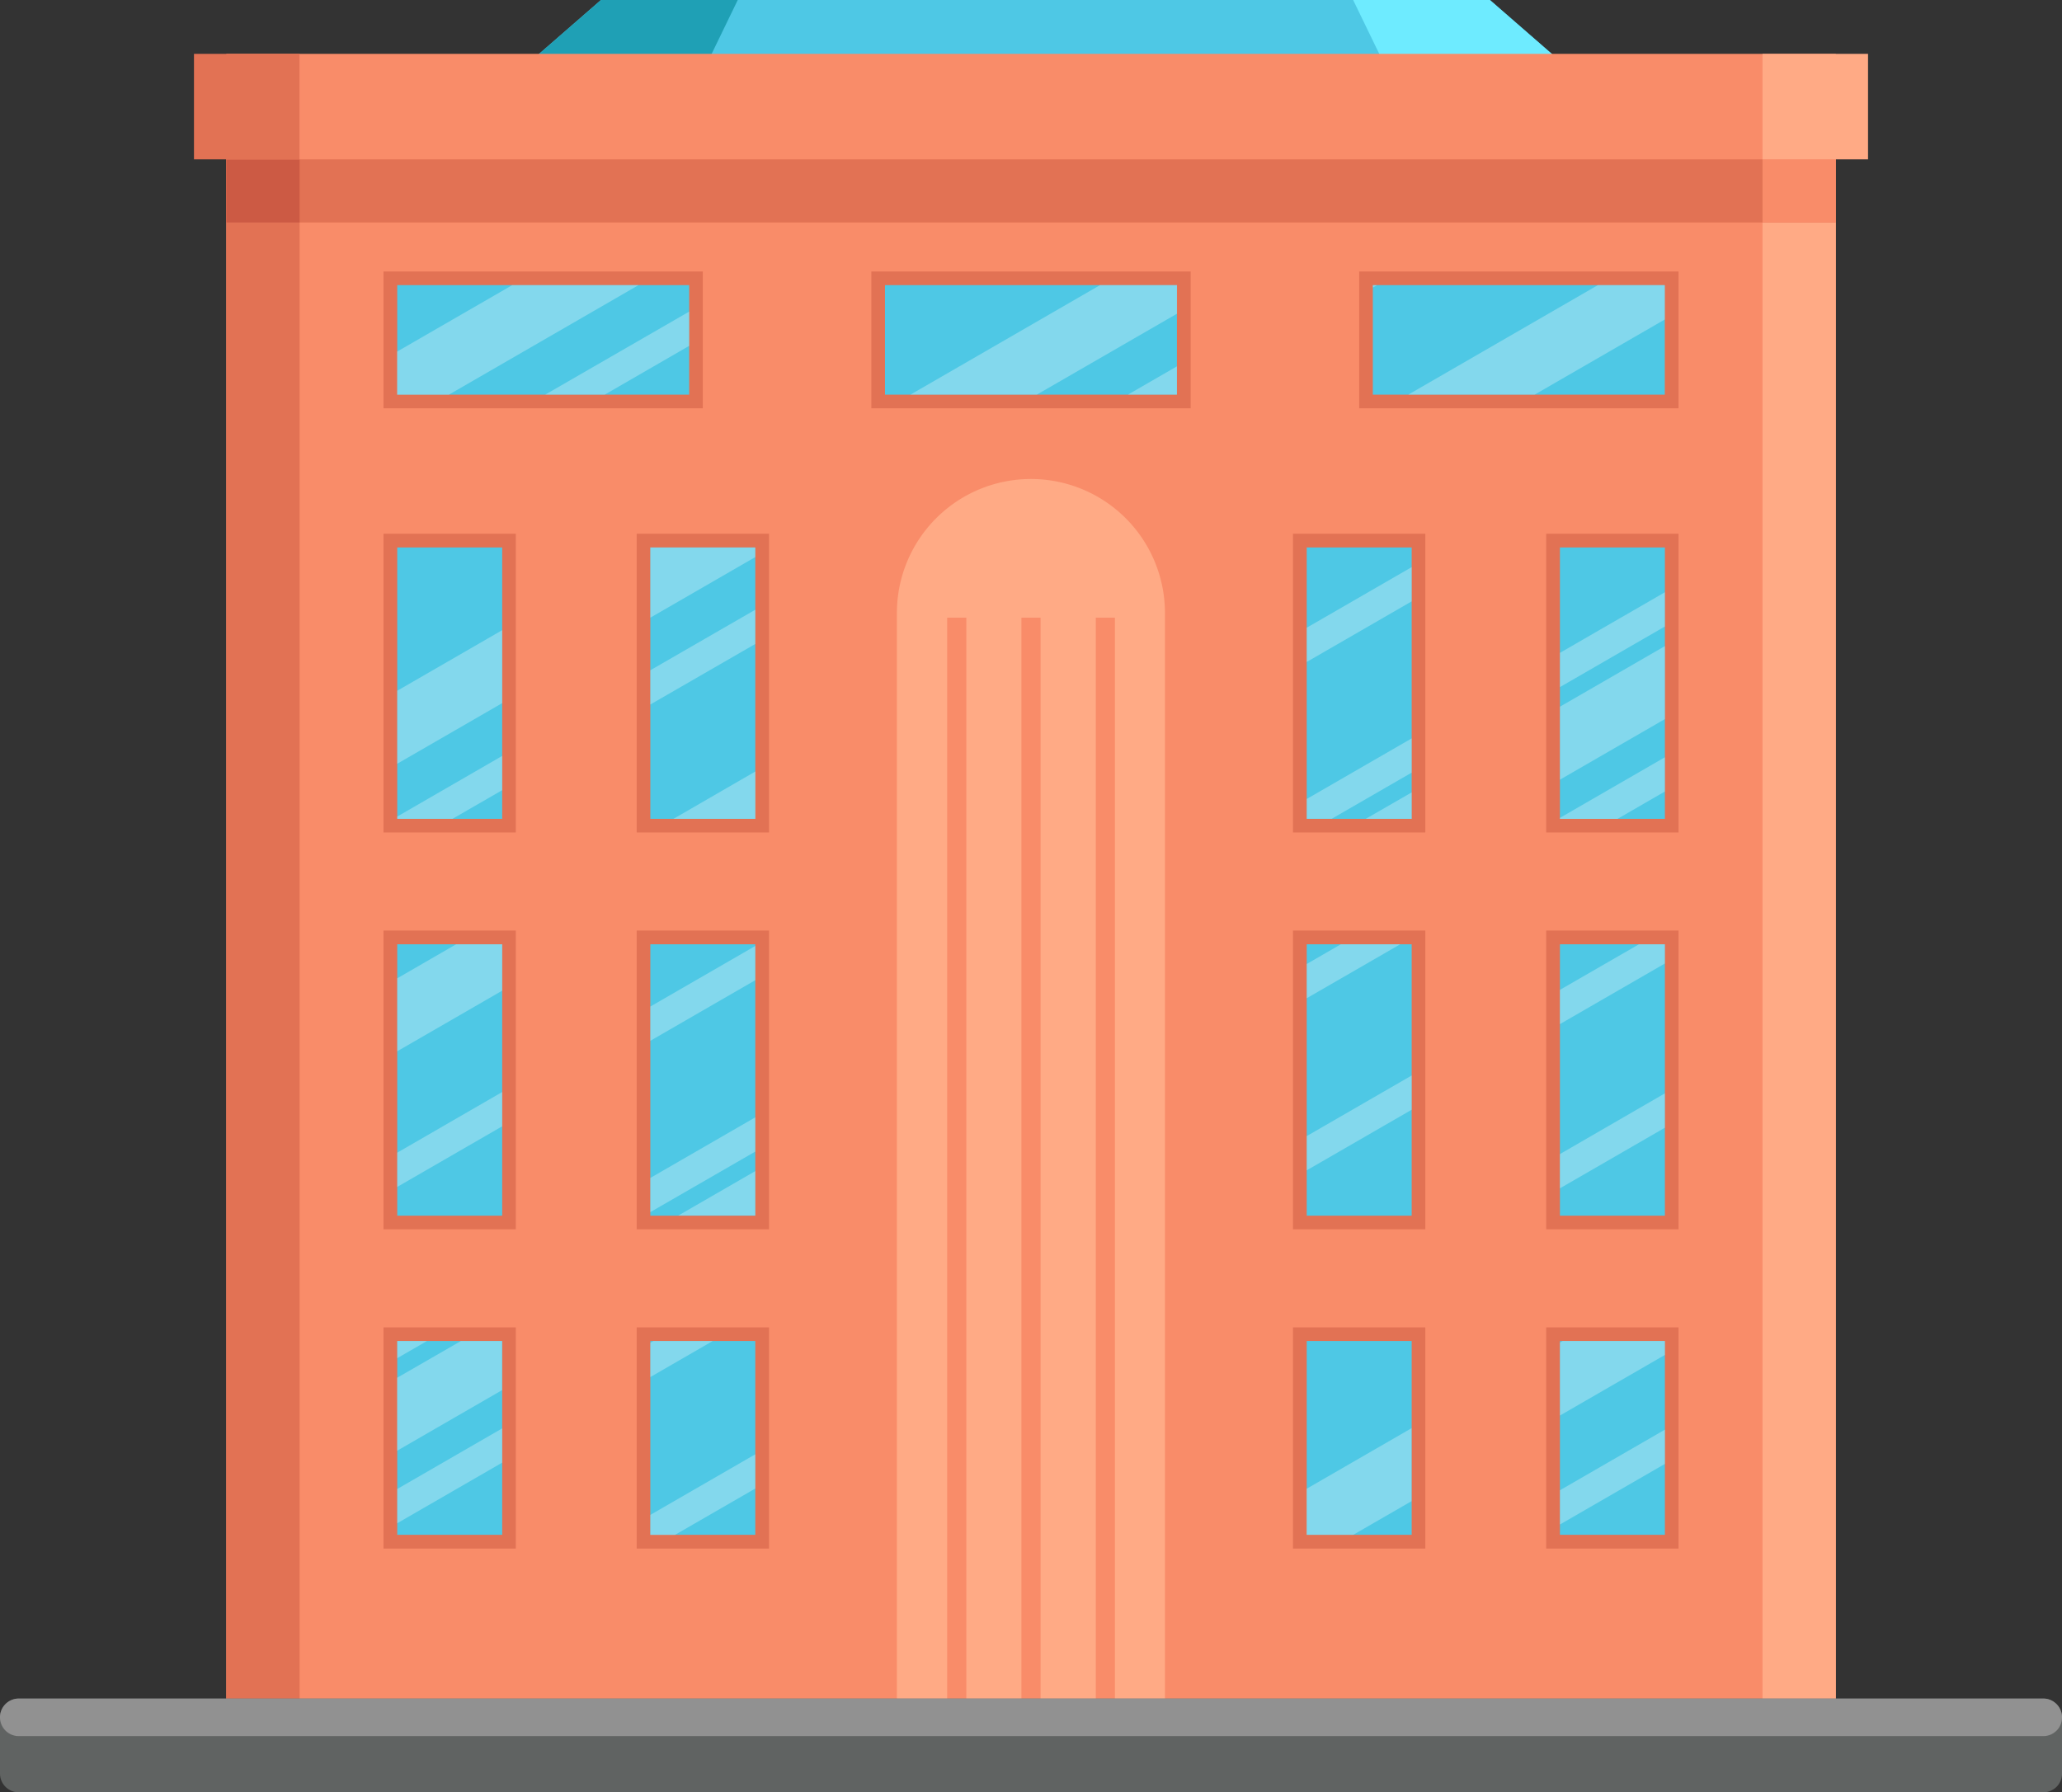 <svg id="Entity" xmlns="http://www.w3.org/2000/svg" width="152.307" height="132.411" viewBox="0 0 152.307 132.411">
  <rect x="0" y="0" width="152.307" height="132.411" fill="#333333" stroke="none"/>
  <g id="Group_3555" data-name="Group 3555" transform="translate(0)">
    <g id="Group_3553" data-name="Group 3553" transform="translate(14.328)">
      <g id="Group_3551" data-name="Group 3551">
        <g id="Group_3549" data-name="Group 3549" transform="translate(19.194)">
          <path id="Path_49440" data-name="Path 49440" d="M116.14,0H50.476L39.61,9.462h87.4Z" transform="translate(-39.61)" fill="#4ec8e5"/>
          <g id="Group_3548" data-name="Group 3548">
            <path id="Path_49441" data-name="Path 49441" d="M60.581,0h-10.1L39.61,9.462H55.994Z" transform="translate(-39.61)" fill="#1fa0b5"/>
            <path id="Path_49442" data-name="Path 49442" d="M122.687,9.462h16.384L128.2,0H118.1Z" transform="translate(-51.674)" fill="#6eebff"/>
          </g>
        </g>
        <g id="Group_3550" data-name="Group 3550" transform="translate(0 3.978)">
          <rect id="Rectangle_21575" data-name="Rectangle 21575" width="118.887" height="116.882" transform="translate(2.387 7.786)" fill="#f98c69"/>
          <rect id="Rectangle_21576" data-name="Rectangle 21576" width="5.416" height="116.882" transform="translate(2.387 7.786)" fill="#e27254"/>
          <rect id="Rectangle_21577" data-name="Rectangle 21577" width="5.416" height="116.882" transform="translate(115.858 7.786)" fill="#ffaa85"/>
          <rect id="Rectangle_21578" data-name="Rectangle 21578" width="118.887" height="4.672" transform="translate(2.387 7.786)" fill="#e27254"/>
          <rect id="Rectangle_21579" data-name="Rectangle 21579" width="5.416" height="4.672" transform="translate(2.387 7.786)" fill="#cc5a44"/>
          <rect id="Rectangle_21580" data-name="Rectangle 21580" width="5.416" height="4.672" transform="translate(115.858 7.786)" fill="#f98c69"/>
          <rect id="Rectangle_21581" data-name="Rectangle 21581" width="118.887" height="7.794" transform="translate(2.387)" fill="#f98c69"/>
          <rect id="Rectangle_21582" data-name="Rectangle 21582" width="7.794" height="7.794" transform="translate(115.858)" fill="#ffaa85"/>
          <rect id="Rectangle_21583" data-name="Rectangle 21583" width="7.794" height="7.794" fill="#e27254"/>
        </g>
      </g>
      <path id="Path_49443" data-name="Path 49443" d="M98.083,135.071H78.28V51.712a9.9,9.9,0,0,1,9.9-9.9h0a9.9,9.9,0,0,1,9.9,9.9v83.36Z" transform="translate(-26.36 -6.426)" fill="#ffaa85"/>
      <rect id="Rectangle_21584" data-name="Rectangle 21584" width="23.586" height="10.105" transform="translate(13.998 20.057)" fill="#e27254"/>
      <rect id="Rectangle_21585" data-name="Rectangle 21585" width="23.586" height="10.105" transform="translate(50.033 20.057)" fill="#e27254"/>
      <rect id="Rectangle_21586" data-name="Rectangle 21586" width="23.586" height="10.105" transform="translate(86.068 20.057)" fill="#e27254"/>
      <rect id="Rectangle_21587" data-name="Rectangle 21587" width="9.775" height="22.071" transform="translate(13.998 39.429)" fill="#e27254"/>
      <rect id="Rectangle_21588" data-name="Rectangle 21588" width="9.775" height="22.071" transform="translate(32.701 39.429)" fill="#e27254"/>
      <rect id="Rectangle_21589" data-name="Rectangle 21589" width="9.775" height="22.071" transform="translate(81.176 39.429)" fill="#e27254"/>
      <rect id="Rectangle_21590" data-name="Rectangle 21590" width="9.775" height="22.071" transform="translate(99.879 39.429)" fill="#e27254"/>
      <rect id="Rectangle_21591" data-name="Rectangle 21591" width="9.775" height="22.071" transform="translate(13.998 68.744)" fill="#e27254"/>
      <rect id="Rectangle_21592" data-name="Rectangle 21592" width="9.775" height="22.071" transform="translate(32.701 68.744)" fill="#e27254"/>
      <rect id="Rectangle_21593" data-name="Rectangle 21593" width="9.775" height="22.071" transform="translate(81.176 68.744)" fill="#e27254"/>
      <rect id="Rectangle_21594" data-name="Rectangle 21594" width="9.775" height="22.071" transform="translate(99.879 68.744)" fill="#e27254"/>
      <rect id="Rectangle_21595" data-name="Rectangle 21595" width="9.775" height="16.342" transform="translate(13.998 98.06)" fill="#e27254"/>
      <rect id="Rectangle_21596" data-name="Rectangle 21596" width="9.775" height="16.342" transform="translate(32.701 98.06)" fill="#e27254"/>
      <rect id="Rectangle_21597" data-name="Rectangle 21597" width="9.775" height="16.342" transform="translate(81.176 98.06)" fill="#e27254"/>
      <rect id="Rectangle_21598" data-name="Rectangle 21598" width="9.775" height="16.342" transform="translate(99.879 98.06)" fill="#e27254"/>
      <g id="Group_3552" data-name="Group 3552" transform="translate(15.013 21.064)">
        <rect id="Rectangle_21599" data-name="Rectangle 21599" width="7.752" height="20.049" transform="translate(67.179 48.696)" fill="#4ec8e5"/>
        <rect id="Rectangle_21600" data-name="Rectangle 21600" width="21.564" height="8.091" transform="translate(72.062)" fill="#4ec8e5"/>
        <rect id="Rectangle_21601" data-name="Rectangle 21601" width="7.752" height="20.049" transform="translate(67.179 19.38)" fill="#4ec8e5"/>
        <rect id="Rectangle_21602" data-name="Rectangle 21602" width="7.752" height="14.319" transform="translate(85.882 78.003)" fill="#4ec8e5"/>
        <rect id="Rectangle_21603" data-name="Rectangle 21603" width="7.752" height="14.319" transform="translate(67.179 78.003)" fill="#4ec8e5"/>
        <rect id="Rectangle_21604" data-name="Rectangle 21604" width="7.752" height="20.049" transform="translate(85.882 19.38)" fill="#4ec8e5"/>
        <rect id="Rectangle_21605" data-name="Rectangle 21605" width="7.752" height="20.049" transform="translate(85.882 48.696)" fill="#4ec8e5"/>
        <rect id="Rectangle_21606" data-name="Rectangle 21606" width="7.752" height="20.049" transform="translate(0 19.38)" fill="#4ec8e5"/>
        <rect id="Rectangle_21607" data-name="Rectangle 21607" width="7.752" height="20.049" transform="translate(0 48.696)" fill="#4ec8e5"/>
        <rect id="Rectangle_21608" data-name="Rectangle 21608" width="7.752" height="14.319" transform="translate(0 78.003)" fill="#4ec8e5"/>
        <rect id="Rectangle_21609" data-name="Rectangle 21609" width="7.752" height="20.049" transform="translate(18.695 19.38)" fill="#4ec8e5"/>
        <rect id="Rectangle_21610" data-name="Rectangle 21610" width="7.752" height="14.319" transform="translate(18.695 78.003)" fill="#4ec8e5"/>
        <rect id="Rectangle_21611" data-name="Rectangle 21611" width="7.752" height="20.049" transform="translate(18.695 48.696)" fill="#4ec8e5"/>
        <rect id="Rectangle_21612" data-name="Rectangle 21612" width="21.564" height="8.091" transform="translate(36.027)" fill="#4ec8e5"/>
        <rect id="Rectangle_21613" data-name="Rectangle 21613" width="21.564" height="8.091" fill="#4ec8e5"/>
      </g>
      <path id="Path_49444" data-name="Path 49444" d="M36.869,102.893l-2.2,1.269v-1.269Zm-2.2-13.913v2.53l7.752-4.477V84.5Zm0-24.839v.178h4.079L42.421,62.2v-2.53L34.668,64.15Zm74.931.178V62.364l-3.394,1.955ZM53.363,93.372,61.115,88.9v-2.53l-7.752,4.477ZM39.018,73.586,34.668,76.1V81.49l7.752-4.477V73.586H39.027Zm14.345,4.6v2.53l7.752-4.477v-2.53Zm48.484-15.335v1.464h1.845l5.907-3.411v-2.53l-7.752,4.477ZM61.115,93.626V90.342l-5.687,3.284Zm59.435-32.2,7.752-4.477V51.557l-7.752,4.477ZM57.975,102.893H53.592l-.229.135v2.53l4.6-2.657Zm43.872-27.852v2.53l6.906-3.986h-4.384ZM43.165,24.89,34.66,29.8v3.182h3.825L52.491,24.89H43.157ZM92.267,27V24.89H86.58L72.574,32.981h9.335L92.267,27Zm9.58,60.755v2.53l7.752-4.477v-2.53ZM55.191,117.212l5.924-3.419v-2.53l-7.752,4.477v1.481h1.82Zm-20.523-.855,7.752-4.477v-2.53l-7.752,4.477Zm85.882.093,7.752-4.477v-2.53l-7.752,4.477Zm0-64.394v2.53L128.3,50.11v-2.53Zm.2,50.837-.2.118V108.4l7.752-4.477v-1.032h-7.54Zm5.636-29.307-5.839,3.368v2.53l7.752-4.477V73.586H126.39Zm-5.839,15.5v2.53l7.752-4.477V84.6Zm0-24.839v.076H124.8l3.5-2.023v-2.53l-7.752,4.477Zm-18.7-14.048v2.53l7.752-4.477v-2.53ZM45.611,32.981h4.384l6.237-3.605v-2.53L45.611,32.972Zm61.119-7.913.3-.169h-.3Zm11.95,7.913,9.614-5.552V24.89h-4.942l-14.006,8.091ZM53.363,49.458l7.752-4.477V44.27H53.363Zm0,3.884v2.53L61.115,51.4v-2.53Zm1.71,10.976h6.051v-3.5ZM88.637,32.981h3.622V30.89ZM42.412,106.532v-3.639H39.374l-4.714,2.717V111l7.752-4.477Zm62.871,10.68,4.308-2.488v-5.391l-7.752,4.477v3.4h3.436ZM34.668,60.248l7.752-4.477V50.38l-7.752,4.477Z" transform="translate(-19.655 -3.826)" fill="#fff" opacity="0.3"/>
      <rect id="Rectangle_21614" data-name="Rectangle 21614" width="1.413" height="82.759" transform="translate(55.635 45.632)" fill="#f98c69"/>
      <rect id="Rectangle_21615" data-name="Rectangle 21615" width="1.413" height="82.759" transform="translate(61.119 45.632)" fill="#f98c69"/>
      <rect id="Rectangle_21616" data-name="Rectangle 21616" width="1.413" height="82.759" transform="translate(66.612 45.632)" fill="#f98c69"/>
    </g>
    <g id="Group_3554" data-name="Group 3554" transform="translate(0 125.48)">
      <path id="Path_49445" data-name="Path 49445" d="M150.919,155.2H1.388A1.387,1.387,0,0,1,0,153.815v-4.147a1.387,1.387,0,0,1,1.388-1.388H150.919a1.362,1.362,0,0,1,.889.322,1.381,1.381,0,0,1,.5,1.066v4.147a1.367,1.367,0,0,1-.779,1.244A1.346,1.346,0,0,1,150.919,155.2Z" transform="translate(0 -148.272)" fill="#606362"/>
      <path id="Path_49446" data-name="Path 49446" d="M150.919,151.046H1.388A1.388,1.388,0,0,1,0,149.658H0a1.387,1.387,0,0,1,1.388-1.388H150.919a1.362,1.362,0,0,1,.889.322,1.381,1.381,0,0,1,.5,1.066h0a1.425,1.425,0,0,1-.2.728A1.39,1.39,0,0,1,150.919,151.046Z" transform="translate(0 -148.27)" fill="#919191"/>
    </g>
  </g>
</svg>
